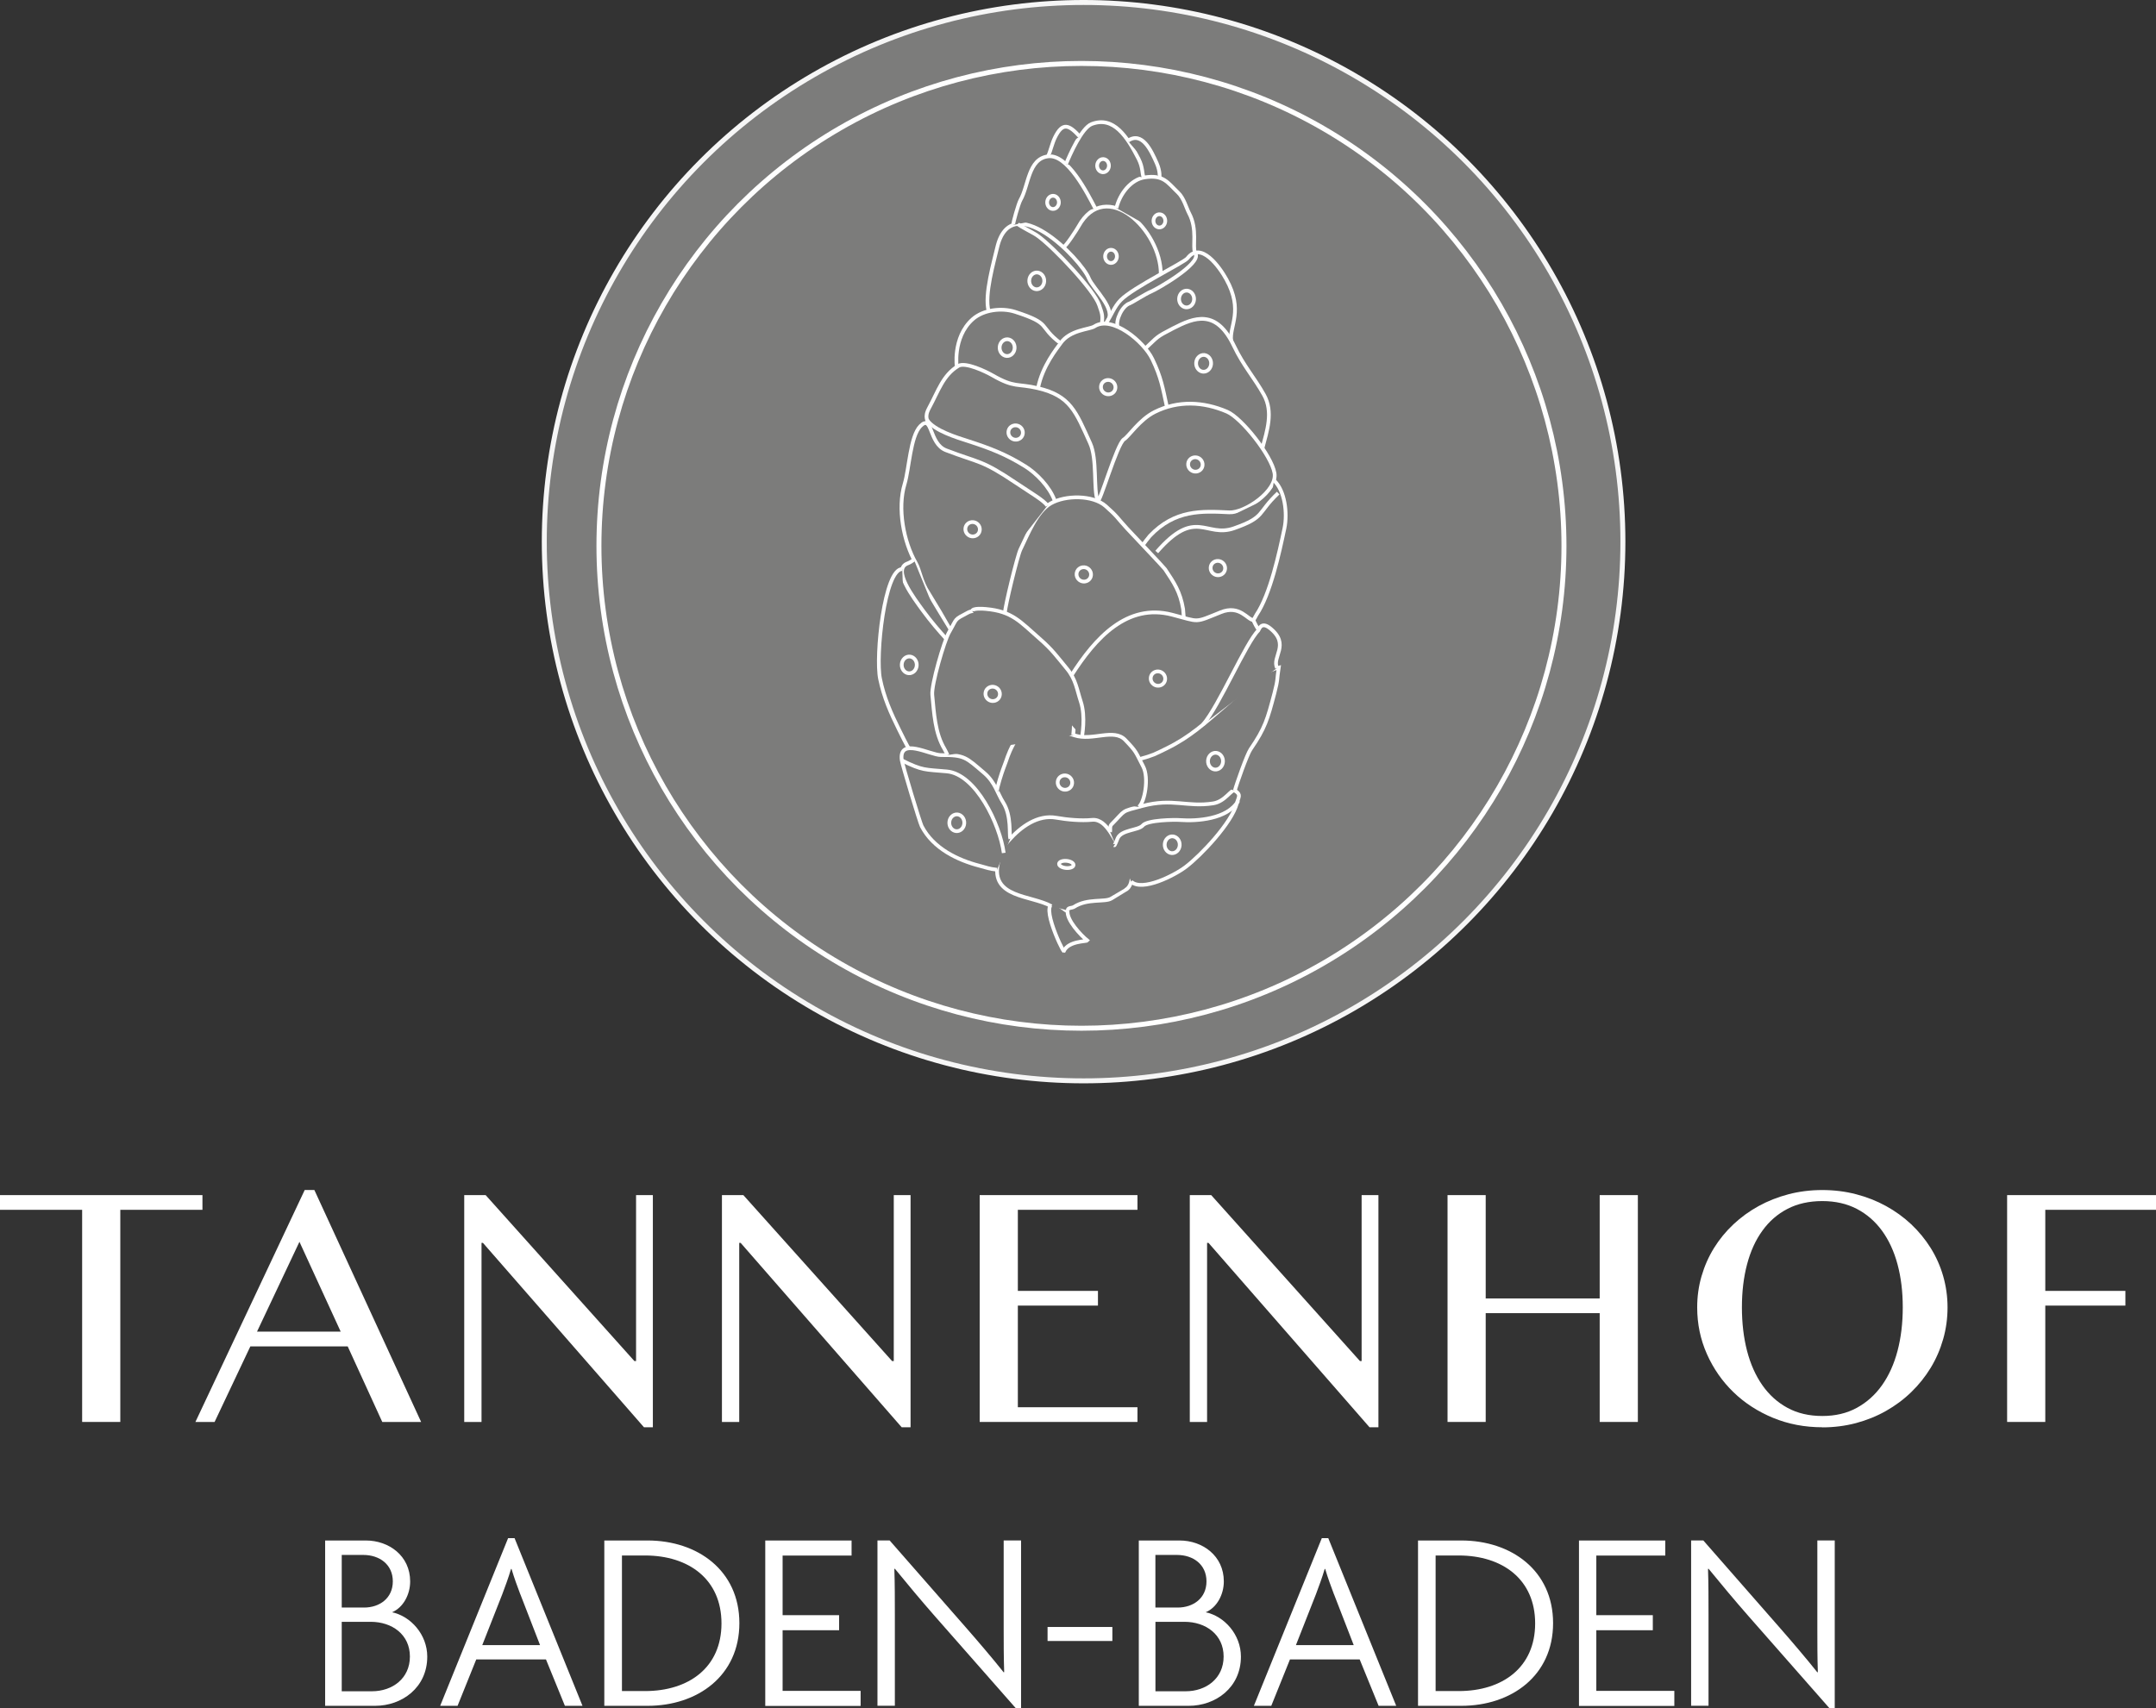 <?xml version="1.0" encoding="UTF-8"?> <svg xmlns="http://www.w3.org/2000/svg" id="Ebene_1" viewBox="0 0 433.87 343.88"><rect x="0" y="0" width="433.87" height="343.88" fill="#333333" stroke="none"/><defs><style>.cls-1{fill:none;}.cls-1,.cls-2{stroke:#fff;stroke-miterlimit:22.93;}.cls-2{fill-rule:evenodd;stroke-width:.75px;}.cls-2,.cls-3{fill:#7c7c7b;}.cls-4{fill:#fff;}.cls-3{stroke:#f6f6f6;stroke-miterlimit:10;}</style></defs><circle class="cls-3" cx="218.06" cy="109.03" r="108.53"></circle><circle class="cls-1" cx="217.63" cy="109.87" r="97.1"></circle><path class="cls-4" d="M40.74,240.56v2.96h-16.53v42.7h-7.68v-42.7H0v-2.96h40.74Z"></path><path class="cls-4" d="M63.26,239.53l21.49,46.7h-7.82l-6.96-15.22h-19.59l-7.2,15.22h-3.86l22-46.7h1.93ZM51.72,268.04h16.84l-8.3-18.08-8.54,18.08Z"></path><path class="cls-4" d="M93.43,240.56h4.3l29.93,33.4h.34v-33.4h3.38v46.73h-1.79l-32.41-37.12h-.28v36.06h-3.48v-45.66Z"></path><path class="cls-4" d="M145.29,240.56h4.3l29.93,33.4h.34v-33.4h3.38v46.73h-1.79l-32.41-37.12h-.28v36.06h-3.48v-45.66Z"></path><path class="cls-4" d="M228.9,240.56v2.96h-24.07v16.32h16.12v2.96h-16.12v20.46h24.07v2.96h-31.75v-45.66h31.75Z"></path><path class="cls-4" d="M239.44,240.56h4.3l29.93,33.4h.34v-33.4h3.38v46.73h-1.79l-32.41-37.12h-.28v36.06h-3.48v-45.66Z"></path><path class="cls-4" d="M298.98,264.32v21.9h-7.68v-45.66h7.68v20.8h22.94v-20.8h7.68v45.66h-7.68v-21.9h-22.94Z"></path><path class="cls-4" d="M366.72,287.29c-3.54,0-6.83-.63-9.9-1.89-3.06-1.26-5.73-2.99-7.99-5.18-2.26-2.19-4.04-4.75-5.34-7.68-1.3-2.93-1.95-6.05-1.95-9.38,0-2.18.29-4.28.88-6.3.59-2.02,1.42-3.9,2.5-5.65,1.08-1.74,2.38-3.33,3.91-4.77,1.53-1.43,3.22-2.66,5.08-3.68,1.86-1.02,3.87-1.81,6.03-2.38,2.16-.56,4.42-.84,6.78-.84s4.63.28,6.78.84,4.17,1.35,6.04,2.38,3.56,2.25,5.08,3.68c1.52,1.44,2.82,3.03,3.91,4.77,1.09,1.75,1.93,3.63,2.51,5.65.58,2.02.88,4.12.88,6.3s-.29,4.33-.88,6.39c-.59,2.05-1.42,3.98-2.51,5.77-1.09,1.79-2.39,3.42-3.91,4.89-1.51,1.47-3.21,2.73-5.08,3.79s-3.89,1.87-6.04,2.45c-2.16.57-4.42.86-6.78.86ZM366.72,285.02c2.62,0,4.93-.54,6.94-1.64s3.7-2.61,5.08-4.56c1.38-1.95,2.42-4.26,3.12-6.92.7-2.66,1.05-5.58,1.05-8.75s-.35-6.03-1.05-8.64c-.7-2.62-1.74-4.87-3.12-6.77-1.38-1.89-3.07-3.36-5.08-4.41-2.01-1.04-4.32-1.57-6.94-1.57s-5,.52-7.01,1.57c-2.01,1.04-3.7,2.51-5.06,4.41-1.37,1.89-2.39,4.15-3.08,6.77-.69,2.62-1.03,5.5-1.03,8.64s.34,6.08,1.03,8.75c.69,2.66,1.72,4.97,3.08,6.92,1.37,1.95,3.05,3.47,5.06,4.56s4.34,1.64,7.01,1.64Z"></path><path class="cls-4" d="M433.87,240.56v2.96h-22.28v16.32h16.12v2.96h-16.12v23.42h-7.68v-45.66h29.96Z"></path><path class="cls-4" d="M75.5,343.36h-10.07v-33.28h8.19c4.64,0,8.92,3.08,8.92,8.24,0,2.66-1.41,5.27-3.65,6.21,3.76.78,7.09,4.49,7.09,8.92,0,6.26-5.11,9.91-10.49,9.91ZM73.1,312.99h-4.33v10.59h4.49c3.13,0,5.79-1.88,5.79-5.27s-2.66-5.32-5.95-5.32ZM74.61,326.45h-5.84v13.98h6.1c4.07,0,7.62-2.56,7.62-6.99s-3.6-6.99-7.88-6.99Z"></path><path class="cls-4" d="M113.68,343.36l-3.81-9.34h-14.03l-3.76,9.34h-3.5l13.67-33.75h1.3l13.67,33.75h-3.55ZM104.71,320.92c-.57-1.51-1.25-3.34-1.77-5.11h-.1c-.52,1.77-1.2,3.6-1.77,5.11l-4.02,10.22h11.63l-3.96-10.22Z"></path><path class="cls-4" d="M130.32,343.36h-8.71v-33.28h8.71c10.07,0,18.47,6.05,18.47,16.64s-8.4,16.64-18.47,16.64ZM129.8,313.1h-4.64v27.29h4.64c8.82,0,15.39-4.75,15.39-13.62s-6.57-13.67-15.39-13.67Z"></path><path class="cls-4" d="M154,343.36v-33.28h17.37v3.03h-13.88v12h11.37v3.03h-11.37v12.21h15.7v3.03h-19.2Z"></path><path class="cls-4" d="M204.45,343.88l-16.28-18.52c-2.71-3.08-5.79-6.78-8.09-9.6l-.1.05c.1,3.08.1,6.16.1,9.18v18.36h-3.5v-33.28h2.45l15.44,17.63c2.24,2.56,5.32,6.16,7.51,8.92l.1-.05c-.1-2.97-.1-5.95-.1-8.76v-17.74h3.5v33.81h-1.04Z"></path><path class="cls-4" d="M210.81,330.31v-2.82h13.04v2.82h-13.04Z"></path><path class="cls-4" d="M239.24,343.36h-10.07v-33.28h8.19c4.64,0,8.92,3.08,8.92,8.24,0,2.66-1.41,5.27-3.65,6.21,3.76.78,7.09,4.49,7.09,8.92,0,6.26-5.11,9.91-10.49,9.91ZM236.84,312.99h-4.33v10.59h4.49c3.13,0,5.79-1.88,5.79-5.27s-2.66-5.32-5.95-5.32ZM238.36,326.45h-5.84v13.98h6.1c4.07,0,7.62-2.56,7.62-6.99s-3.6-6.99-7.88-6.99Z"></path><path class="cls-4" d="M277.43,343.36l-3.81-9.34h-14.03l-3.76,9.34h-3.5l13.67-33.75h1.3l13.67,33.75h-3.55ZM268.45,320.92c-.57-1.51-1.25-3.34-1.77-5.11h-.1c-.52,1.77-1.2,3.6-1.77,5.11l-4.02,10.22h11.63l-3.96-10.22Z"></path><path class="cls-4" d="M294.07,343.36h-8.71v-33.28h8.71c10.07,0,18.47,6.05,18.47,16.64s-8.4,16.64-18.47,16.64ZM293.54,313.1h-4.64v27.29h4.64c8.82,0,15.39-4.75,15.39-13.62s-6.57-13.67-15.39-13.67Z"></path><path class="cls-4" d="M317.75,343.36v-33.28h17.37v3.03h-13.88v12h11.37v3.03h-11.37v12.21h15.7v3.03h-19.2Z"></path><path class="cls-4" d="M368.19,343.88l-16.28-18.52c-2.71-3.08-5.79-6.78-8.09-9.6l-.1.05c.1,3.08.1,6.16.1,9.18v18.36h-3.5v-33.28h2.45l15.44,17.63c2.24,2.56,5.32,6.16,7.51,8.92l.1-.05c-.1-2.97-.1-5.95-.1-8.76v-17.74h3.5v33.81h-1.04Z"></path><path class="cls-2" d="M233.59,55.19c.09-8.82-11.03-19.59-16.55-9.6-.3.55-2.58,4.12-3.06,4.15"></path><path class="cls-2" d="M222.8,64.71c2.04-2.37-2.81-6.54-3.7-8.72-1.53-3.76-15.66-18.43-18.45-6.07-.57,2.52-2.64,9.5-1.69,12.72"></path><path class="cls-2" d="M220.42,41.97c-1.62-3.11-5.6-10.97-9.49-10.5-4.02.48-3.9,5.88-5.58,8.81-.38.66-1.55,4.69-1.44,5"></path><path class="cls-2" d="M247.76,68.56c-.38-2.93,2.52-6-.97-12.33-1.42-2.58-5.14-7.74-7.81-4.27-.72.93-10.91,5.85-13.45,8.44-1.36,1.38-1.77,2.91-3.02,4.75"></path><path class="cls-2" d="M240.49,50.86c-.57-1.2.55-4.69-1.2-7.95-.54-1.01-1.04-3.03-2.21-4.14-2.13-2.03-2.91-3.64-6.72-3.07-2.74.41-5.02,3.28-5.7,6.19"></path><path class="cls-2" d="M230.14,35.73c-.33-.81-.13-1.99-1-3.72-2.28-4.48-5.04-8.74-9.46-7.04-2.02.78-4.38,6.16-5.17,8.08"></path><path class="cls-2" d="M217.29,27.48c-2.13-2.3-3.42-3.05-5.01.23-.57,1.19-.89,2.72-1.36,3.76"></path><path class="cls-2" d="M233.34,35.8s.2-1.23-.57-2.97c-1.12-2.52-2.93-6.5-5.81-4.49"></path><path class="cls-2" d="M254.05,90.22c.92-3.49,2.24-7.3.3-10.76-1.96-3.51-4.09-5.78-6.03-9.84-3.57-7.47-7.92-5.76-12.24-3.54-3.58,1.84-2.98,1.65-5.6,4.06"></path><path class="cls-2" d="M234.83,81.93c-.84-3.86-1.16-5.97-2.93-9.64-1.7-3.55-8.11-8.89-11.66-6.59-1.01.65-4.91.65-6.82,3.39-.74,1.06-3.66,4.58-4.53,9.05"></path><path class="cls-2" d="M213.42,69.08c-4.65-3.52-1.59-3.87-9.14-6.31-2.68-.86-6.37-.45-8.54,1.48-4.17,3.7-3.17,10.03-3.19,9.58"></path><path class="cls-2" d="M186.75,85.39c.08-.8-.87-1.26.22-3.27,1.88-3.47,2.78-6.59,5.88-8.47,1.41-.85,5.57,1.15,6.9,1.92,4.44,2.55,4.9,1.57,9.14,2.57,6.53,1.54,7.6,4.71,10.49,11.08,1.46,3.22.62,9.26,1.51,11.57.35.91,3.85-11.46,5.3-12.36.98-.61,3.11-3.96,6.17-5.5,4.7-2.35,9.78-2.11,14.57-.06,2.94,1.26,8.94,8.82,9.55,12.36.61,3.58-5.99,8.05-9.1,7.9-5.57-.27-10.94-.57-15.99,4.75-.17.18-1.35,1.68-1.41,1.89"></path><path class="cls-2" d="M256.37,96.7c2.2,2.04,2.75,6.59,2.11,9.65-1.03,4.87-2.82,13.23-5.63,17.4-.03.04-.52,1-.63,1.07"></path><path class="cls-2" d="M202.22,123.39c.03-1.34,2.51-11.5,3.12-12.77,1.51-3.11,3.29-7.67,6.09-9.28,2.97-1.71,8.5-1.74,11.07.53,2.46,2.17,2.28,2.32,4.32,4.53.85.92,7.4,7.82,7.63,8.17,1.8,2.71,3.05,4.5,3.64,8.03.01.08.14,1.66.14,1.76"></path><path class="cls-2" d="M210.78,101.78c-.82-1.13-3.02-2.36-6.31-4.57-7.01-4.71-7.24-3.95-14.1-6.58-3.5-1.35-2.68-7.38-5.15-4.87-2.04,2.08-2.25,8.59-3.17,11.64-1.5,4.92-.23,11.63,2.26,15.97.75,1.31,1.07,3.83,2.53,5.98.24.35,4.44,7.38,4.44,7.42"></path><path class="cls-2" d="M252.22,124.81c-1.17-.03-2.72-3.13-6.55-1.58-5.43,2.19-4.12,1.98-9.8.5-9.08-2.36-15.44,4.68-20.23,12.18"></path><path class="cls-2" d="M214.85,183.27c-.3,1.9,2.69,5.01,3.95,6.04-.2.23-3.74.07-4.72,2.12-.32.02-5.67-11.45-1.05-9.16.6.3,1.36.97,1.79,1.19l.03-.19Z"></path><path class="cls-2" d="M211.58,182.41c-4.05-2.27-12.32-1.62-10.73-8.76.53-2.41.11-2.17,2.12-4.45,2.46-2.79,5.88-5.27,9.6-4.6,2.18.39,5,.64,7.18.43,3.23-.32,4.66,4.95,6.26,6.4,1.55,1.41,2.79,6.52.44,7.72-.01,0-2.56,1.56-2.82,1.72-1.29.78-4.78-.08-7.48,1.66-.48.31-1.26.09-1.29.73"></path><path class="cls-2" d="M203.32,168.81c-.3-.75.31-4.55-1.45-7.31-1.09-1.71-1.64-4.07-3.78-5.89-3.76-3.2-3.95-3.65-8.73-3.62-2.17.01-8.53-3.72-7.89,1.03.12.9,3.63,12.55,4.01,13.28,2.33,4.52,7.3,6.85,11.67,7.98,1.59.41,1.72.58,3.5.79"></path><path class="cls-2" d="M227.63,177.46c2.2,2.09,8.76-1.26,11.01-2.98,3.06-2.33,9.22-8.85,10.25-12.75.36-1.36.93-1.75-.38-2.58-.67-.43-1.92,2.18-4.37,2.56-5.23.81-8.18-1.1-14.21.51-4.53,1.21-3.24.68-6.28,3.75-.37.37-.16,1.18-.25,1.47"></path><path class="cls-2" d="M229.18,162.42c1.18-.95,2.07-5.84.88-8.12-1.55-2.98-1.28-2.92-3.62-5.36-2.3-2.4-6.56.26-10.19-.91-5.12-1.65-9.02-4.56-12.26,1.6-1.29,2.45-1.18,2.78-2.12,5.17-.21.54-1.3,3.85-1.21,4.37"></path><path class="cls-2" d="M215.97,147.93c.6-5.56-.6-11.05-4.28-15.11-1.81-1.99-5.14-3.61-6.73-6.01-1.23-1.86-7.63-4.86-10.15-3.52-2.96,1.58-2.09.98-3.84,4.01-.97,1.67-3.56,10.53-3.36,12.57.36,3.66.53,7.69,2.47,10.92.09.15.56,1.06.6,1.2"></path><path class="cls-2" d="M190.41,128.57c-1.37-1.5-3.1-3.5-4.69-5.68-1.83-2.52-6.31-8.37-3.04-9.5.37-.13.9-.46,1.24-.72"></path><path class="cls-2" d="M181.57,114.54c-3.6-.02-5.41,17.58-4.47,22.09.78,3.79,2.16,6.89,3.84,10.28.21.41,1.74,3.56,1.95,3.71"></path><path class="cls-2" d="M229.3,152.8c2.88-.81,2.94-.91,5.55-2.19,4.65-2.29,7.55-5.01,11.56-8.43,3.06-2.6,7.11-6.98,10.92-7.81-.39,2.43-.1,2.23-.87,5.16-1.39,5.25-1.85,6.99-4.81,11.31-.7,1.02-2.79,6.92-3.16,8.32"></path><path class="cls-2" d="M249.19,161.17c-2.13,3.78-8.47,4.13-11.58,3.9-1.35-.1-6.72-.02-7.64,1.08-.86,1.01-4.22.84-5.04,2.54-.11.24-.59,1.56-.71,1.48"></path><path class="cls-2" d="M201.99,171.69c-.76-5.75-5.6-15.88-11.44-16.41-4.45-.41-4.81-.11-9.11-2.24"></path><path class="cls-2" d="M217.73,148.31s.79-4.01-.22-7.06c-.8-2.43-1-4.49-2.78-6.64-2.1-2.54-2.97-3.83-5.59-6.11-3.85-3.35-5.44-5.45-10.74-5.92-.59-.05-2.71-.22-2.77.43"></path><path class="cls-2" d="M212.2,100.66c-1.01-2.71-3.63-5.4-5.9-6.81-3.93-2.45-7.17-3.67-11.47-5.06-2.3-.74-6.82-2.11-8.26-4.23"></path><path class="cls-2" d="M257.22,99.25c-4.32,4.09-2.51,4.84-8.87,7.08-5.73,2.02-7.69-4.29-15.57,4.78"></path><path class="cls-2" d="M224.92,65.78c-.47-1.26.89-4.25,2.44-4.72.34-.11,3.18-1.92,4.27-2.37,1.14-.46,10.1-5.57,8.97-7.6"></path><path class="cls-2" d="M204.82,45.08c.42.46,3.08,1.74,3.88,2.3,3.32,2.32,11.53,11.11,12.49,14.03.48,1.46.78,1.92.56,3.64v.11"></path><path class="cls-2" d="M257,134.45c-1.13-2.24,2.72-4.69-1.43-8.01-1.84-1.47-2.23.36-2.31.43-2.53,2.47-7.91,15.21-11.16,18.96"></path><path class="cls-2" d="M252.22,124.81c.11.3.89,1.92,1.12,1.91"></path><path class="cls-2" d="M233.13,135.15c-.81-.07-1.51.51-1.56,1.31-.06.79.55,1.5,1.35,1.57.81.07,1.51-.51,1.56-1.31.06-.79-.55-1.5-1.35-1.57Z"></path><path class="cls-2" d="M214.41,156.08c-.81-.07-1.51.51-1.56,1.31-.06.79.55,1.5,1.35,1.57.81.07,1.51-.51,1.56-1.31.06-.79-.55-1.5-1.35-1.57Z"></path><path class="cls-2" d="M214.63,173.28c-.81-.07-1.48.19-1.51.59-.03.4.6.78,1.41.85.81.07,1.48-.19,1.51-.59.03-.4-.6-.78-1.41-.85Z"></path><path class="cls-2" d="M218.21,114.18c-.81-.07-1.51.51-1.56,1.31-.06.79.55,1.5,1.35,1.57.81.07,1.51-.51,1.56-1.31.06-.79-.55-1.5-1.35-1.57Z"></path><path class="cls-2" d="M195.83,105.09c-.81-.07-1.51.51-1.56,1.31-.06.79.55,1.5,1.35,1.57.81.07,1.51-.51,1.56-1.31.06-.79-.55-1.5-1.35-1.57Z"></path><path class="cls-2" d="M223.12,76.49c-.81-.07-1.51.51-1.56,1.31-.06.79.55,1.5,1.35,1.57.81.07,1.51-.51,1.56-1.31.06-.79-.55-1.5-1.35-1.57Z"></path><path class="cls-2" d="M204.49,85.62c-.81-.07-1.51.51-1.56,1.31-.06.79.55,1.5,1.35,1.57.81.07,1.51-.51,1.56-1.31.06-.79-.55-1.5-1.35-1.57Z"></path><path class="cls-2" d="M199.87,138.23c-.81-.07-1.51.51-1.56,1.31-.06.79.55,1.5,1.35,1.57.81.07,1.51-.51,1.56-1.31.06-.79-.55-1.5-1.35-1.57Z"></path><path class="cls-2" d="M240.66,92.05c-.81-.07-1.51.51-1.56,1.31-.06.79.55,1.5,1.35,1.57.81.07,1.51-.51,1.56-1.31.06-.79-.55-1.5-1.35-1.57Z"></path><path class="cls-2" d="M245.19,112.91c-.81-.07-1.51.51-1.56,1.31-.06.79.55,1.5,1.35,1.57.81.07,1.51-.51,1.56-1.31.06-.79-.55-1.5-1.35-1.57Z"></path><path class="cls-2" d="M223.67,50.28c-.65-.06-1.22.49-1.28,1.22-.05.73.43,1.37,1.09,1.43s1.22-.49,1.28-1.22c.05-.73-.43-1.37-1.08-1.43Z"></path><path class="cls-2" d="M222.07,32.02c-.65-.06-1.22.49-1.28,1.22-.05.73.43,1.37,1.09,1.43.65.06,1.22-.49,1.28-1.22.05-.73-.43-1.37-1.08-1.43Z"></path><path class="cls-2" d="M212.01,39.41c-.65-.06-1.22.49-1.28,1.22-.05.73.43,1.37,1.08,1.43.65.06,1.22-.49,1.28-1.22.05-.73-.43-1.37-1.08-1.43Z"></path><path class="cls-2" d="M233.41,43.13c-.65-.06-1.22.49-1.28,1.22-.05.73.43,1.37,1.09,1.43.65.06,1.22-.49,1.28-1.22.05-.73-.43-1.37-1.09-1.43Z"></path><path class="cls-2" d="M208.76,54.85c-.83-.07-1.56.62-1.63,1.55-.07.93.55,1.74,1.38,1.82.83.07,1.56-.62,1.63-1.55.07-.93-.55-1.74-1.38-1.82Z"></path><path class="cls-2" d="M244.73,151.53c-.83-.07-1.56.62-1.63,1.55-.07.93.55,1.74,1.38,1.82.83.07,1.56-.62,1.63-1.55.07-.93-.55-1.74-1.38-1.82Z"></path><path class="cls-2" d="M183.1,132.15c-.83-.07-1.56.62-1.63,1.55-.07.93.55,1.74,1.38,1.82.83.07,1.56-.62,1.63-1.55.07-.93-.55-1.74-1.38-1.82Z"></path><path class="cls-2" d="M202.8,68.29c-.83-.07-1.56.62-1.63,1.55-.07.93.55,1.74,1.38,1.82.83.07,1.56-.62,1.63-1.55.07-.93-.55-1.74-1.38-1.82Z"></path><path class="cls-2" d="M192.67,163.93c-.83-.07-1.56.62-1.63,1.55-.07.93.55,1.74,1.38,1.82.83.07,1.56-.62,1.63-1.55.07-.93-.55-1.74-1.38-1.82Z"></path><path class="cls-2" d="M236.02,168.35c-.83-.07-1.56.62-1.63,1.55-.07.93.55,1.74,1.38,1.82.83.07,1.56-.62,1.63-1.55.07-.93-.55-1.74-1.38-1.82Z"></path><path class="cls-2" d="M242.34,71.45c-.83-.07-1.56.62-1.63,1.55-.07.93.55,1.74,1.38,1.82.83.07,1.56-.62,1.63-1.55.07-.93-.55-1.74-1.38-1.82Z"></path><path class="cls-2" d="M238.91,58.5c-.83-.07-1.56.62-1.63,1.55-.07.93.55,1.74,1.38,1.82.83.07,1.56-.62,1.63-1.55.07-.93-.55-1.74-1.38-1.82Z"></path></svg> 